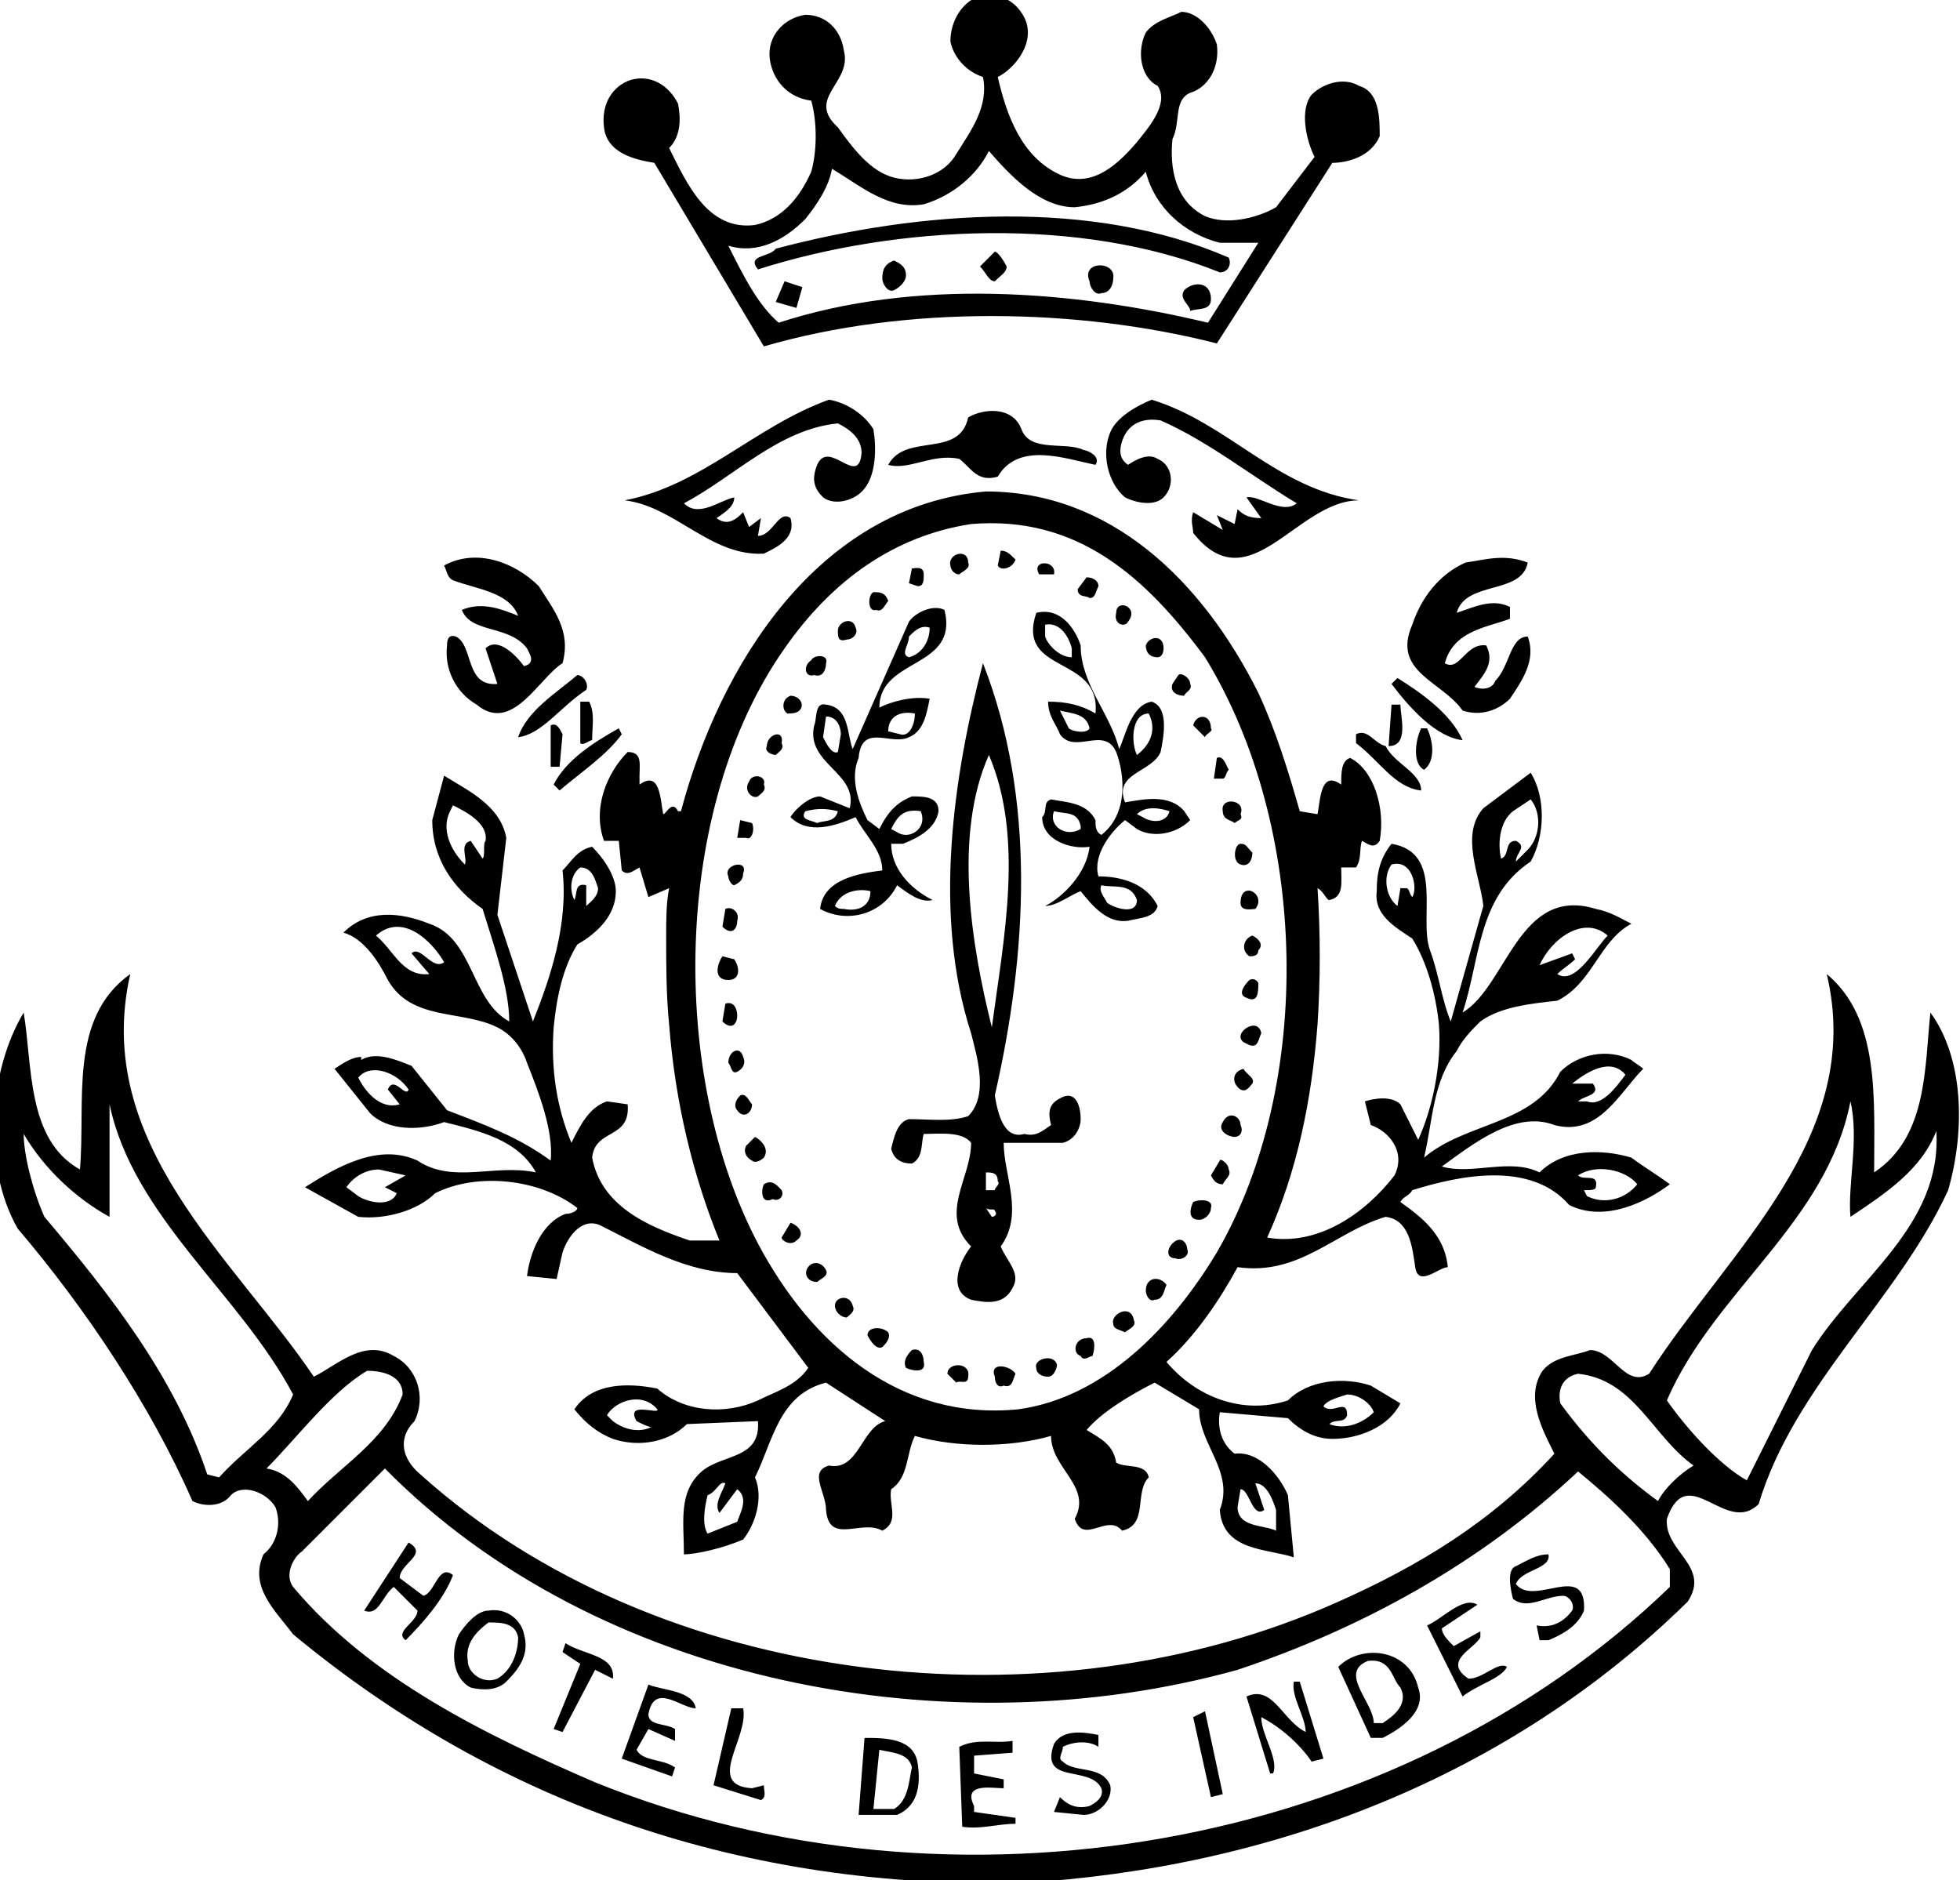 <?xml version="1.0" encoding="utf-8"?>
<!-- Generator: Adobe Illustrator 26.0.3, SVG Export Plug-In . SVG Version: 6.00 Build 0)  -->
<svg version="1.1" id="Layer_1" xmlns="http://www.w3.org/2000/svg" xmlns:xlink="http://www.w3.org/1999/xlink" x="0px" y="0px"
	 width="66.2px" height="63.5px" viewBox="0 0 66.2 63.5" enable-background="new 0 0 66.2 63.5" xml:space="preserve">
<path d="M22.1,5.5l3.7,6.2c4.8-1.4,10.6-1.3,15.3-0.1l3.9-6.1c0.5,0,1.3-0.2,1.6-0.9c0-0.6,0-1.5-0.7-1.7c-0.5-0.3-1.2-0.1-1.6,0.3
	c-0.4,0.5-0.2,1.5,0.1,2.1L43.1,7c-0.7,0.4-1.7,0.6-2.4,0.3c-1-0.5-1.2-1.6-1.1-2.6c0.3-0.6,0-1.4,0.7-1.6c0.5-0.2,0.9-0.8,0.8-1.6
	c-0.2-0.6-0.7-1.1-1.2-1.1c-0.4,0.2-0.9,0.3-1.2,0.7c-0.3,0.6-0.2,1.5,0.4,1.8c0.4,0.6-0.3,1.4-0.7,1.9c-0.6,0.7-1.5,1.6-2.6,1.1
	c-1.3-0.6-1.8-2-2.1-3.3c0.6-0.3,1.3-1.2,0.9-2c-0.3-0.6-0.9-0.9-1.6-0.7c-0.5,0.2-0.9,0.8-0.9,1.5c0.1,0.5,0.5,1,1.1,1.2
	c0.2,1-0.4,1.8-0.9,2.6C31.9,5.9,31,6.2,30.2,6c-0.8-0.2-1.4-1-1.9-1.7c-1.1-1,0.5-1.5,0.2-2.6c-0.1-0.7-0.6-1.2-1.3-1.2
	C26.5,0.6,25.9,1.2,26,2c0.1,0.7,0.6,1.3,1.4,1.4c0.2,0.7,0.2,1.7,0,2.4c-0.4,0.9-1,1.6-1.9,1.8c-1.6,0.2-2.3-1.4-2.9-2.6
	C23,4.6,23,4,22.9,3.5c-0.3-0.6-0.9-1-1.6-0.8c-0.6,0.2-1,0.8-0.9,1.6C20.5,5.2,21.5,5.4,22.1,5.5z M27.2,7.4
	c0.4-0.5,0.8-1.1,0.9-1.7c1,0.6,1.9,1.4,3.1,1.2c1-0.3,1.8-1,2.2-1.8c0.7,0.8,1.7,1.9,2.9,1.9c1-0.1,1.8-0.5,2.4-1.2
	C39,7,40,7.9,41.2,8.2h1.3l-1.7,2.7c-4.6-1.1-9.9-1.5-14.5,0c-0.7-0.6-1.2-1.6-1.7-2.6C25.6,8.6,26.5,8.1,27.2,7.4z M41.2,9.2
	c0.3,0,0.4-0.3,0.3-0.5c-4.6-2-10.4-1.6-15.3-0.3c-0.2,0.3-1,0.2-0.6,0.7C30.3,7.6,36.5,7.3,41.2,9.2z M33.6,8.5L33.1,9
	c0.2,0.2,0.3,0.5,0.5,0.5c0.2-0.2,0.4-0.3,0.4-0.5C33.9,8.8,33.7,8.5,33.6,8.5z M30.2,8.8c-0.3,0.1-0.4,0.3-0.4,0.6
	c0,0.2,0.2,0.5,0.4,0.4s0.4-0.3,0.4-0.5C30.6,9,30.4,8.9,30.2,8.8z M36.8,9.5c0,0.2,0.2,0.5,0.4,0.4c0.3,0,0.4-0.3,0.4-0.5
	C37.7,8.8,36.5,8.8,36.8,9.5z M27.1,9.7l-0.6-0.2l-0.3,0.7l0.7,0.2L27.1,9.7z M40,9.8c-0.2,0.3,0.2,0.5,0.2,0.7
	c0.3-0.1,0.7,0,0.7-0.4C40.9,9.5,40.3,9.5,40,9.8z M37,24.1c-0.5-0.3-1-0.4-1.6-0.4c0,0.5,0.3,0.8,0.4,1.1c0.5,0.7,1.5-0.3,1.9,0.6
	c0.3,0.8,0.4,2.1-0.5,2.8C37,28.1,37,27.9,37,27.7c-0.3-0.6-1-0.6-1.5-0.7c-0.3,0.1-0.1,0.4-0.3,0.6c0,0.8,1,1.1,1.6,1
	c-0.1,0.9-0.9,1.7-1.5,2c0.4,0,0.9-0.4,1.2-0.5c0.4,0.5,0.9,1.1,1.6,1c0.4-0.1,0.9-0.1,1-0.5c-0.4-0.8-1.3-1-2-1
	c-0.2-0.7,0.4-1.5,0.9-1.9l0.4,0.3c0.5,0.3,1.3,0.2,1.8-0.3L40,27.4c-0.5-0.6-1.4-0.4-2-0.3c-0.4-1,0.9-1,1.2-1.7
	c0.1-0.5,0.3-1.5-0.3-1.7c-0.7,0.1-0.9,1.2-1.1,1.6c-0.3-1.2-1.3-2.2-1.3-3.5c-0.2-0.6-0.7-1.3-1.5-1.1C34.3,22.8,37.2,22.1,37,24.1
	z M36.1,24.6L35.8,24c0.4,0.1,0.9,0.1,1,0.6C36.7,24.8,36.2,24.7,36.1,24.6z M36.5,28c-0.5,0.3-1.1-0.1-0.9-0.6
	c0.4,0.1,0.8,0,0.9,0.5V28z M37.2,29.9c0.4,0.1,1-0.1,1.2,0.5c0,0.5-0.7,0.3-1,0.1C37.3,30.3,37.1,30.1,37.2,29.9z M39.5,27.4
	c-0.1,0.4-0.6,0.4-0.9,0.2l-0.2-0.1C38.7,27.2,39.2,27.3,39.5,27.4z M38.8,24.1c0.3,0.6,0,1.1-0.4,1.4
	C38.2,25.1,38.2,24.1,38.8,24.1z M35.3,21.1c0.5-0.1,0.8,0.4,0.9,0.8v0.3c-0.4,0-0.8-0.4-0.9-0.7V21.1z M27.9,23.8
	c-0.4-0.1-0.3,0.5-0.4,0.7c-0.3,1.3,1.5,1.6,1.2,2.8l-1-0.4c-0.4,0-0.9,0.5-1,0.7c0.6,0.6,1.5,0.3,2.2,0c0.3,0.6,0.9,1.1,0.9,1.8
	c-0.8,0.1-2,0.3-2.1,1.3c0.9,0.5,2.1,0.2,2.6-0.8c0.4,0.3,0.8,0.6,1.2,0.5c-0.8-0.4-1.4-1.1-1.4-1.9h0.4c0.5-0.2,1.1-0.5,1.2-1.1
	c0-0.5-0.5-0.5-0.9-0.5c-0.5,0.2-0.8,0.5-1.1,1.1l-0.4-0.3c-0.3-0.6-0.6-1.4-0.3-2.1c0.1-1.2,1.1-0.4,1.7-0.7
	c0.5-0.2,0.6-0.8,0.7-1.3c-0.6-0.1-1.3,0.1-1.7,0.3c0-1.7,2.7-1.3,2.2-3.3c-0.4-0.2-1,0.1-1.2,0.4l-1.9,4.3
	C28.6,24.8,28.7,23.9,27.9,23.8z M28.3,25.4c-0.2,0.1-0.4-0.3-0.5-0.5l0.1-0.7c0.4,0,0.5,0.4,0.5,0.6L28.3,25.4z M27.6,27.8
	c-0.2-0.1-0.6-0.1-0.4-0.4c0.4-0.1,0.7-0.1,1.1,0C28.2,27.8,27.8,27.7,27.6,27.8z M28.5,30.7c-0.1,0-0.2,0-0.3-0.1
	c0.2-0.5,0.8-0.6,1.2-0.5C29.4,30.6,29,30.8,28.5,30.7z M31.1,27.4c0.2,0.5-0.2,0.8-0.5,0.8c-0.2,0-0.3-0.1-0.5-0.2
	C30.3,27.6,30.5,27.3,31.1,27.4z M30.9,24.1c0,0.4-0.2,0.8-0.5,0.7l-0.4-0.1C30,24.2,30.4,24,30.9,24.1z M30.7,21.5
	c0.2-0.2,0.4-0.4,0.7-0.3c0,0.5-0.3,0.9-0.7,1C30.4,22.1,30.7,21.8,30.7,21.5z M32.8,34.9c0.2,0.8,0.6,2.1-0.1,2.8
	c-0.6,0.2-1.3,0.1-2,0.1c-0.4,0.1-0.5,0.6-0.6,1c0.1,0.4,0.4,0.5,0.7,0.5c0.4-0.2,0.3-0.7,0.4-1c0.5,0,1.3-0.1,1.6,0.3
	c0,1.2-1.1,2.4,0,3.5c-0.4,0.5-0.8,1.5,0,1.8c0.5,0.1,1.1,0.2,1.4-0.4c0.3-0.5-0.2-0.9-0.4-1.4c0.8-1.1,0.1-2.4,0.1-3.5h2
	c0.4-0.1,0.6-0.5,0.6-0.8c0-0.5-0.2-1-0.7-0.7c-0.4,0.2-0.4,0.5-0.3,0.9c-0.3,0.2-0.5,0.4-0.9,0.3c-0.7,0.2-0.9-0.7-1-1.3
	c1.1-4.8,1.4-10-0.4-14.6C32.2,26.2,31.5,30.9,32.8,34.9z M33.5,41.1l-0.2-0.3c0.1,0.1,0.3,0,0.3,0.1C33.7,41,33.6,41.1,33.5,41.1z
	 M33.6,40.2h-0.3v-0.6c0.2,0,0.4,0,0.4,0.3C33.8,40,33.6,40.1,33.6,40.2z M33.5,34.7c-0.7-2.8-1.3-6.5-0.1-9.2
	C34.6,28.3,33.9,31.7,33.5,34.7z M34.3,18.9c-0.2-0.2-0.3-0.3-0.5-0.3l-0.1,0.5C33.8,19.3,34.2,19.2,34.3,18.9z M32.4,19.4
	c0.1-0.1,0.4-0.2,0.3-0.4c0-0.5-0.7-0.3-0.6,0.1C32.1,19.2,32.2,19.4,32.4,19.4z M35.6,19.4L35.6,19.4c0.1-0.5-0.8-0.5-0.5,0H35.6z
	 M31.2,19.4c0-0.3-0.3-0.2-0.4-0.2l-0.1,0.5l0.3,0.1C31.2,19.8,31.2,19.6,31.2,19.4z M36.8,20.2c0.2,0,0.2-0.2,0.3-0.4
	c0-0.2-0.2-0.3-0.4-0.3l-0.3,0.4C36.4,20.2,36.7,20.1,36.8,20.2z M29.6,20.6c0.2,0.1,0.3-0.2,0.4-0.3C29.9,20,29.7,20,29.5,20
	C29.3,20.1,29.3,20.7,29.6,20.6z M38.1,21c0.4-0.5-0.4-0.8-0.4-0.3C37.6,21.1,38,21.2,38.1,21z M28.6,21.6c0.2,0,0.4-0.2,0.3-0.4
	c-0.1-0.4-0.6-0.2-0.6,0.1C28.3,21.5,28.3,21.7,28.6,21.6z M39.1,22.2c0.1,0,0.2-0.1,0.2-0.3c0-0.5-0.5-0.4-0.6-0.1
	C38.7,22,38.8,22.2,39.1,22.2z M27.5,22.8c0.3,0.1,0.4-0.2,0.4-0.4c0.1-0.3-0.4-0.3-0.5-0.1C27.1,22.5,27.2,22.9,27.5,22.8z
	 M40,23.5c0-0.1,0.3-0.2,0.2-0.4c0-0.2-0.3-0.4-0.4-0.3l-0.2,0.3C39.5,23.4,39.8,23.5,40,23.5z M27,24c0.2-0.2,0-0.5-0.3-0.5
	c-0.3,0.1-0.3,0.5-0.1,0.6C26.7,24.1,26.9,24.1,27,24z M40.9,24.6c0-0.5-0.5-0.5-0.6-0.1l0.4,0.4C40.7,24.8,41,24.7,40.9,24.6z
	 M26.2,25.5c0.1-0.1,0.3-0.2,0.2-0.4c0.1-0.5-0.5-0.3-0.5,0.1C25.8,25.4,26.1,25.5,26.2,25.5z M41.5,26c-0.1-0.2-0.2-0.5-0.4-0.4
	L41,26.3h0.3C41.4,26.3,41.4,26.1,41.5,26z M25.6,26.9c0.1-0.1,0.3-0.2,0.2-0.4c0.1-0.3-0.4-0.4-0.5-0.1
	C25.1,26.7,25.4,27,25.6,26.9z M41.3,27.4c0,0.3,0.3,0.3,0.4,0.4c0.1-0.1,0.3-0.1,0.2-0.3C42.1,27,41.2,26.9,41.3,27.4z M25.4,27.8
	L25,27.7l-0.1,0.6h0.3C25.4,28.4,25.5,28,25.4,27.8z M41.9,29.2c0.3,0.1,0.4-0.2,0.4-0.4c-0.2-0.2-0.2-0.3-0.4-0.3
	C41.7,28.5,41.6,29.1,41.9,29.2z M24.8,29.9c0.2-0.1,0.3-0.2,0.3-0.4c0.2-0.5-0.7-0.3-0.5,0.1C24.6,29.7,24.7,29.9,24.8,29.9z
	 M41.9,30.5c0,0.3,0.4,0.2,0.5,0.2C42.8,30.2,41.9,29.7,41.9,30.5z M24.9,31.1c0.1-0.3-0.2-0.5-0.4-0.4l-0.1,0.6
	C24.7,31.6,24.9,31.4,24.9,31.1z M42.3,31.6c-0.3,0.1-0.4,0.5-0.1,0.7c0.1,0,0.3,0,0.3-0.2C42.7,31.9,42.5,31.7,42.3,31.6z
	 M24.8,32.4l-0.4-0.1c-0.2,0.3-0.3,0.8,0.2,0.8C25,33.1,25,32.7,24.8,32.4z M42.2,33.1c-0.2,0.2-0.4,0.5-0.1,0.6
	c0.4,0.2,0.4-0.2,0.4-0.5C42.5,33.2,42.4,33,42.2,33.1z M24.9,34.3c0-0.2-0.1-0.5-0.4-0.4l-0.1,0.6C24.7,34.8,24.9,34.6,24.9,34.3z
	 M42,35.2l0.2,0.1c0.3,0.1,0.3-0.2,0.4-0.4C42.5,34.3,41.6,34.9,42,35.2z M25.1,35.7c-0.1-0.4-0.5-0.2-0.5,0.2
	c0.1,0.1,0.1,0.4,0.3,0.3C25.1,36.1,25.2,35.9,25.1,35.7z M42,36.1c-0.4,0.1-0.4,0.5-0.1,0.7c0.2,0.1,0.3-0.1,0.4-0.2
	C42.4,36.4,42.1,36.3,42,36.1z M25.4,37.3c-0.1-0.1-0.2-0.4-0.4-0.3c-0.2,0.2-0.2,0.4-0.1,0.5C25.1,37.8,25.4,37.6,25.4,37.3z
	 M41.3,37.9c-0.2,0.3,0.2,0.5,0.4,0.5c0.2,0,0.3-0.2,0.2-0.4C41.9,37.7,41.5,37.5,41.3,37.9z M25.5,38.4l-0.3,0.3
	c-0.1,0.2,0,0.4,0.2,0.5c0.1,0.1,0.3,0,0.4-0.1C26,38.8,25.7,38.5,25.5,38.4z M41.2,39.2l-0.3,0.5c0.1,0.2,0.2,0.3,0.4,0.3
	c0.1-0.2,0.3-0.3,0.2-0.5C41.5,39.3,41.2,39.1,41.2,39.2z M25.8,40c-0.1,0.2-0.1,0.7,0.3,0.5c0.2,0.1,0.4-0.1,0.3-0.3
	C26.3,40.1,26.1,39.8,25.8,40z M40.3,40.6c-0.1,0.2-0.2,0.6,0.2,0.6c0.2,0,0.4-0.2,0.4-0.4C41,40.5,40.5,40.5,40.3,40.6z M26.9,41.9
	c0.3-0.2,0.1-0.5-0.2-0.6l-0.3,0.5C26.4,41.9,26.7,42.1,26.9,41.9z M39.6,42c-0.2,0.2-0.2,0.5,0.1,0.5c0.2,0.1,0.5-0.1,0.4-0.3
	C40.1,42,39.9,41.7,39.6,42z M27.4,42.7c-0.3,0.2-0.2,0.6,0.2,0.6c0.1-0.1,0.4-0.2,0.3-0.4C27.8,42.7,27.6,42.6,27.4,42.7z
	 M38.7,43.6c0,0.1,0.1,0.4,0.3,0.3c0.3,0,0.3-0.3,0.4-0.5C39.2,43.1,38.7,43.1,38.7,43.6z M28.2,44.1c0,0.2,0.2,0.4,0.4,0.4
	c0.1-0.1,0.3-0.2,0.2-0.4C28.7,43.7,28.2,43.8,28.2,44.1z M37.6,44.7c0,0.2,0.2,0.2,0.4,0.3c0.1-0.1,0.4-0.2,0.3-0.4
	C38.2,44,37.5,44.4,37.6,44.7z M29.3,45.1c0.1,0.2,0.3,0.5,0.5,0.4c0.1-0.1,0.3-0.3,0.2-0.5C29.8,44.8,29.3,44.8,29.3,45.1z
	 M36.7,45.2c-0.4,0-0.5,0.5-0.2,0.6c0.1,0.2,0.3,0,0.4,0C37,45.5,37,45.1,36.7,45.2z M30.8,45.6c-0.2,0.2-0.3,0.4-0.2,0.6
	c0.2,0.1,0.7,0.2,0.6-0.2C31.2,45.8,31.1,45.5,30.8,45.6z M35,46.2c0,0.2,0.2,0.3,0.4,0.3c0.2,0,0.3-0.3,0.3-0.4
	C35.6,45.7,34.9,45.9,35,46.2z M32,46.4l0.3,0.3c0.1-0.1,0.4,0.1,0.4-0.2C32.8,46,32,46,32,46.4z M33.6,46.5c0,0.2,0.1,0.4,0.3,0.3
	c0.3,0.1,0.3-0.2,0.4-0.4C34.1,46.1,33.4,46,33.6,46.5z M27.6,15.7c-0.2,0.5-0.1,0.8,0.2,1.1c0.4,0.3,1.1,0.1,1.4-0.3
	c0.4-0.5,0.4-1.4,0.3-2c-0.3-0.5-0.9-0.9-1.5-1c-2.5,0.9-4.3,2.9-6.9,3.4c1.7,0.2,2.9,1.9,4.7,1.8c0.4-0.2,1.1-0.5,0.9-1.2
	c-0.4-0.3-0.6,0.6-1.1,0.6l0.1-0.6l-0.4,0.3l-0.2-0.5c-0.2,0.2-0.5,0.5-0.9,0.2c0.3-0.2,0.6-0.4,0.6-0.7c-0.5,0.1-1.2,0.7-1.7,0.2
	c1.7-0.9,3.2-2.5,5.2-2.7c0.4,0.2,0.8,0.5,0.8,1C29,16.5,28,14.8,27.6,15.7z M40.3,18c1.9,2.4,3.5-1.1,5.6-1.1
	c-2.8-0.4-4.4-2.6-7-3.4c-0.5,0.2-1.2,0.6-1.4,1.1c-0.3,0.7-0.1,1.7,0.5,2.2c0.4,0.2,1,0.3,1.3,0c0.4-0.4,0.3-1.1-0.2-1.3
	c-0.3-0.2-0.7,0-1,0.2c-0.3-0.2-0.3-0.5-0.2-0.8c0.2-0.6,0.7-0.8,1.3-0.7c1.6,0.7,3.1,1.9,4.6,2.8c-0.5,0.4-1.3-0.3-1.7-0.2l0.5,0.7
	c-0.4,0-0.6-0.1-0.8-0.3l-0.1,0.5l-0.6-0.3l0.2,0.5l-1-0.6C40.2,17.6,40.3,17.8,40.3,18z M34.5,14.5c-0.3-0.8-1.3-0.7-1.8-0.4
	c-0.3,1.4-2.1,0.5-2.7,1.6c0.7,0.2,1.5-0.4,2.4-0.2c0.4,0.3,0.6,0.8,1.3,0.6c0.7-1.2,2.3-0.6,3.3-0.4c0.2-0.3-0.3-0.5-0.4-0.5
	C36,14.9,34.8,15.3,34.5,14.5z M15.3,19.6c0.8,0.3,1.9,0.4,2.2,1.2c-0.5-0.2-1.2-0.5-1.9-0.2c0.3,0.8,1.6,0.5,2.2,1.3
	c0.1,0.2,0.3,0.5-0.1,0.6c-0.3-0.4-0.9-1-1.3-0.6l0.4,1.2c-1.1,0.1-0.8-1.3-1.4-1.6c-0.3-0.1-0.3,0.2-0.3,0.3c-0.1,0.8,0.3,1.6,1,2
	c1.2,1,2.1-0.9,2.9-1.4c0.3-1.1-0.3-1.8-0.8-2.6c-0.8-0.8-2.1-1.3-3.2-0.7C15.1,19.3,15.1,19.5,15.3,19.6z M49.4,24
	c0.6,0.2,1.2,0,1.6-0.4c0.4-0.6,0.9-1.3,0.6-2.1c-0.6,0-0.6,1-1.1,1.5c-0.1,0.3-0.5,0.3-0.7,0.2c0.3-0.4,0.7-0.8,0.4-1.4
	c-0.7-0.1-0.9,0.9-1.4,0.6c0.3-1.1,1.4-1.2,2.2-1.5v-0.4c-0.6-0.3-1.2,0-1.8,0.2c0.3-1.1,2.2-0.6,2.4-1.7c-0.8-0.3-1.4-0.1-2.1,0
	c-0.9,0.4-1.5,1.2-1.8,2.1C47,22.7,48.7,23,49.4,24z M17.5,24.9c0.8-0.1,1.4-1,2.3-1.6c0.1-0.2-0.1-0.5-0.3-0.5
	C18.8,23.4,17.8,24,17.5,24.9z M49.4,25c-0.4-0.9-1.4-1.6-2.2-2.1L47,23.1C47.6,23.9,48.5,24.9,49.4,25z M19.6,23.7v1.4
	c0.1,0.1,0.3-0.1,0.4-0.1c0-0.5,0.1-0.9-0.1-1.3H19.6z M47.3,23.8H47l-0.1,1.4C47.6,25.2,47.3,24.2,47.3,23.8z M45.8,24.8v0.3
	c0.8,0.6,1.3,1.5,2.2,1.6c0-0.6-0.9-0.9-1.2-1.5C46.4,25.1,46.2,24.6,45.8,24.8z M18.6,24.5v1.4h0.3l0.1-1.1
	C18.9,24.6,18.8,24.4,18.6,24.5z M21,24.8l-0.1-0.2c-0.9,0.5-1.8,1.1-2.2,1.9l0.2,0.2C19.6,26.1,20.5,25.5,21,24.8z M48.1,26
	c0.4-0.3,0.3-1,0.1-1.4H48C47.8,25,47.7,25.8,48.1,26z M14.1,39.2c-1.3-0.6-2.7,0.2-3.8,0.9l1.8,1c0.9,0.1,2-0.2,2.6-0.8
	c1.4-0.7,3.5-0.5,4.8,0.5c0,0.1-0.2,0.2-0.4,0.2c-0.8,0.3-1.2,1.3-1.3,2.1l1,0.1l0.2-0.9c0.2-0.6,0.7-1.2,1.3-0.9
	c1.4,0.7,2.9,1.6,4.6,1.6l2.4,3.2c-0.4,0.6-1.1,0.8-1.7,1.1c-1.1,0.5-2.5,0.4-3.4-0.4c-1-0.2-2.2-0.2-2.8,0.7c0.4,0.5,0.8,0.8,1.3,1
	c0.9,0.3,1.9,0.1,2.5-0.5l2.4-0.1c0.1,1.3-1.2,1.1-1.9,1.7c-0.8,0.7-0.6,1.7-0.6,2.8c0.4,0,1.3-0.2,2-0.5c0.4-0.5,0.7-1.4,0.4-2.1
	c0.6-1.2,0.8-2.8,2.4-3.2l2,1.3c-0.8,0.2-0.9,1.7-1.9,1.5c-0.7,0.2-0.1,0.9-0.1,1.5c0.1,1.2,1.2,0.3,1.9,0.7
	c0.6-0.3,0.2-0.9,0.3-1.4c0.6-0.4,0.5-1.2,0.8-1.8c1.4,0.4,3.2,0.4,4.6,0c0,1.1,1.4,1.7,0.8,2.8c0.3,0.9,1.1-0.2,1.6,0.4
	c0.9-0.2,0.4-1.3,0.9-1.8c-0.1-0.5-0.8-0.3-1.1-0.5c-0.1-0.6-0.5-0.8-1-1.1c0.5-0.6,1.5-1.2,2.3-1.6l1.5,0.9c0,1.2,1.2,2.1,0.7,3.4
	c0.1,1.4,1.6,1.3,2.5,1.6l-0.2-2.1c-0.3-0.7-1-1.5-1.8-1.4c-0.4-0.3-0.6-0.8-0.5-1.4l2.3,0.2c0.4,0.4,0.9,0.7,1.5,0.7
	c0.9,0,1.9-0.4,2.3-1.2l-1-0.6c-0.9-0.3-2.1-0.2-2.8,0.5c-1.5,0.5-3.1-0.1-4.1-1.3c1-0.9,1.8-2.1,2.4-3.2c2.1,0.3,3.3-1.2,5-1.7
	c0.8,0.1,0.9,1,1,1.7c0.1,0.7,0.8,0,1.1,0c-0.1-1.1-0.9-1.7-1.6-2.2c0.1-0.2,0.3-0.2,0.4-0.4c1.6-0.5,4-1,5.3,0.5
	c1.2,0.6,2.6-0.1,3.4-0.7c-0.4-0.3-0.9-0.6-1.3-0.9c-1-0.3-2.3-0.3-3.1,0.5c-1-0.5-2.3,0.1-3.3-0.2c1.1-0.8,2.5-1.9,3.8-1.4
	c1.5,0.4,2.2-1.1,3-1.9c-0.1-0.1-0.3-0.2-0.4-0.3c-0.8-0.4-1.8-0.2-2.4,0.4c-0.9,1.8-3.2,1.7-4.6,2.9c0.3-1.3,0.3-2.6,1.1-3.6
	c0.2-0.4,0.5-0.7,0.8-1c0.7-0.5,1.7-0.6,2.6-0.7c1.2-0.6,1.4-2,2.5-2.6c-0.4-0.2-0.7-0.4-1.2-0.5c-2.6-0.8-3,2.6-4.5,3.5
	c0.6-1.8,0.5-3.9,2.3-5.1c0.5-0.9,0.5-2.2,0-3l-1.6,1.2c-0.8,0.9-0.1,2.3,0,3.3L49,34.5c-0.3-0.7-0.4-1.6-0.7-2.4
	c-0.4-1.1,0.5-3.3-1.3-3.6c-0.4,0.5-0.5,1-0.5,1.6c-0.1,0.8,0.6,1.2,1.2,1.6c0.5,0.8,0.8,1.9,0.9,2.9c0.1,1.3-0.2,2.8-0.7,3.9
	l-0.6-1.2c-0.3-0.3-0.9-0.2-1.2-0.1l0.2,0.8c0.6,0.2,1.2,0.9,0.8,1.7c-1,1.3-2.6,2.4-4.3,2.1c1-2.2,1.5-4.6,1.7-7.2
	c0.1-1.5,0.1-3.1,0-4.6c0.2,0.1,0.3,0.4,0.4,0.4c0.5-0.1,0.4-0.6,0.4-1.1h0.5c0.2-0.3,0.1-0.6,0.2-0.9c0.2,0.1,0.4,0.3,0.6,0
	c0.2-1.1-0.2-2.4-1-2.8c-0.3,0.1-0.3,0.5-0.3,0.9c-0.7-0.5-0.7,0.5-0.8,1l-0.6-0.1c-0.4-1.4-0.8-2.7-1.4-4c-1.9-3.8-5-6.8-9.2-6.8
	c-5.7,0.5-9,5.9-10.3,10.8h-0.1c-0.2-0.4-0.4,0.1-0.5,0.1c-0.1-0.5-0.1-1.5-0.8-1v-0.3c0-0.4,0.1-0.8-0.4-0.8
	c-0.7,0.7-1.2,1.9-0.8,3h0.5l0.1,1c0.2,0.2,0.4,0,0.6-0.1l0.3,1l0.7-0.3c-0.1,0.5-0.1,1.1-0.1,1.6c0,1,0,2,0.1,3
	c0.2,2.6,0.8,5.1,1.7,7.3h-1c-1.5-0.5-3-1.2-3.3-2.8c0.1-1,1.3-0.6,1.2-1.8l-0.7-0.1c-0.6,0.2-0.9,0.8-1.2,1.4
	c-0.5-1.2-0.7-2.5-0.6-3.9c0.1-1,0.3-2,0.8-2.8c0.7-0.4,1.3-1,1.3-1.8c0-0.5-0.4-1.1-0.8-1.5c-0.5,0.1-0.7,0.5-1,0.8
	c0.2,1.8-0.4,3.6-1,5.1c-0.4-1.2-0.8-2.4-1.2-3.6l0.3-2.6c-0.2-1.1-1.3-1.6-2.1-2.1l-0.4,1.5c0,1.3,0.7,2.3,1.7,3
	c0.4,1.3,0.9,2.7,0.9,3.8c-1.3-0.7-1.2-2.8-2.7-3.3c-1-0.4-2.1-0.5-2.9,0.3c0.7,0.2,1.2,1,1.5,1.6c0.8,1.4,2.5,1,3.7,1.6
	c0.4,0.2,0.8,0.6,1,1.2c0.4,1,0.9,2.3,0.8,3.3c-1.1-0.8-2.2-1.2-3.5-1.7l-1.2-1.5c-0.5-0.2-1.2-0.5-1.7-0.2v-0.1
	c-0.3,0-0.6,0.2-0.9,0.4l1.2,1.5c0.6,0.6,1.7,0.6,2.5,0.3c1.2,0.3,2.5,0.6,3.1,1.7C16.7,39.3,15.3,40,14.1,39.2z M13.4,40.3
	c-0.2,0.5-1,0.3-1.3,0.1l-0.4-0.3c0.2-0.3,0.6-0.6,1.1-0.6l0.9,0.2L13,40.1L13.4,40.3z M21.5,48c0.2,0.1,0.4,0.2,0.5,0.2
	c-0.4,0.2-0.9,0.1-1.3-0.2l-0.2-0.2c0.3-0.5,1.2-0.8,1.7-0.2C22.3,47.8,21.1,47.3,21.5,48z M24.9,51.4l-1,0.4
	c-0.2-0.3-0.1-0.9,0-1.3c0.3-0.1,0.4-0.5,0.6-0.4c-0.1,0.3-0.4,0.7-0.2,1l0.6-0.8C25.3,50.6,25,51.1,24.9,51.4z M41.9,50.3
	c0.3,0,0.4,1,0.8,0.7l-0.3-0.9c0.4,0,0.6,0.6,0.7,0.9v0.7c-0.4-0.2-1.3-0.1-1.3-0.8L41.9,50.3L41.9,50.3z M45.5,47.1
	c0.4,0,0.8,0.3,0.9,0.6c-0.4,0.4-1,0.6-1.5,0.4c0.2-0.2,0.5,0,0.6-0.3c0-0.6-0.5,0-0.8-0.3C44.8,47.3,45.2,47.2,45.5,47.1z M55.3,40
	c-0.4,0.5-1.1,0.7-1.7,0.4l-0.1-0.2c0.2,0,0.4,0,0.4-0.1c0.1-0.5-0.4-0.2-0.6-0.4C53.9,39.3,54.9,39.5,55.3,40z M54.9,36.3
	c-0.3,0.4-0.8,1.1-1.3,0.9h-0.3c0.2-0.2,0.8-0.2,0.5-0.6h-0.7C53.6,36.2,54.4,35.7,54.9,36.3z M54.3,31.6c-0.4,0.4-1.1,1.7-1.7,1.3
	c0.2-0.2,0.4-0.3,0.6-0.5l-0.1-0.2L52,32.6C52.4,31.7,53.5,30.9,54.3,31.6z M51.1,27.4l0.6-0.4c0.4,0.5,0.3,1.3-0.1,1.7l-0.4,0.4
	c0-0.3,0.4-0.5,0-0.7c-0.4,0-0.2,0.5-0.5,0.6C50.6,28.6,50.6,27.8,51.1,27.4z M47.7,30.3c-0.1-0.1-0.1-0.3-0.2-0.3h-0.2l-0.1,0.6
	c-0.4-0.3-0.5-1-0.2-1.4C47.7,29,47.9,30,47.7,30.3z M26.5,21.9c1.6-2.3,3.7-3.8,6.3-4.2c3.6-0.3,5.9,1.8,7.9,4.5
	c3.5,5.7,3.7,14.4,0.4,20.1c-1.5,2.5-3.8,4.9-6.7,5.3c-4,0.4-7-2.2-8.8-5.6C22.6,36.3,22.7,27.3,26.5,21.9z M19.6,29.3
	c0.4,0,0.5,0.4,0.6,0.7c0,0.3-0.3,0.5-0.4,0.6v-0.7c-0.4-0.1-0.3,0.3-0.4,0.5C19.2,30,19.3,29.5,19.6,29.3z M16.3,29l-0.4-0.6
	c-0.4,0.1-0.1,0.6-0.2,0.8c-0.5-0.5-0.8-1.2-0.5-1.8l0.1-0.2c0.4,0.2,1.2,0.6,1.1,1.2C16.3,28.5,16.4,28.9,16.3,29z M13.9,32.2
	l0.6,0.7c-0.9,0.1-1.2-0.8-1.8-1.3c0.9-0.8,1.9,0.2,2.3,0.9C14.6,32.8,14.2,31.9,13.9,32.2z M13.1,36.8l0.4,0.5
	c-0.7,0.2-1.2-0.5-1.4-0.9c0.4-0.5,1.3-0.2,1.7,0.4C13.7,37.1,13.3,36.3,13.1,36.8z M65.2,34.2c-0.2,1.9-0.1,4.2-1.9,5.4
	c0-2.5,0.2-5.2-1.6-6.7c1.3,5.5-3.3,9.3-6,13.5c-0.8,0.5-1.2-0.8-2-0.8c-0.5,0.2-1.2,0.2-1.6,0.7c-0.6,0.9,0,2,0.4,2.8
	c-2.1,2.3-4.6,3.8-7.3,5c-9.8,4.4-23,2.9-31-4.3c-0.6-0.5-0.8-1.2-0.2-1.8c0.4-0.8,0.1-1.8-0.7-2.2c-1-0.6-1.9,0.3-2.7,0.7
	c-2.7-4-7.5-7.9-6.2-13.6c-2.1,1.5-1.5,4.3-1.7,6.6c-1.8-1-1.6-3.5-1.9-5.3c-1.2,2-1.4,5.2-0.2,7.3c2.3,2.7,4.5,6,5.9,9.2
	c0.4,0.2,1,0.2,1.3-0.2c0.4-0.4,1.2-0.1,1.5,0.4c0.2,0.5,0.1,1.2-0.4,1.6c-0.5,1.1,0.4,1.9,1,2.7c7,5.8,15.3,8.6,24.6,8.4
	c8.5-0.5,16.5-3.6,22.5-9.5c0.8-1.2-0.8-1.7-0.7-2.8c0.7-2,2,0.6,3.1-0.5c1.2-4,4.7-6.9,6.4-10.6C66.4,38.1,66.3,35.7,65.2,34.2z
	 M7.4,49.9l-0.4-0.1c-1.1-3.3-3.3-6.1-5.5-8.7c-0.4-0.9-0.7-2.1-0.7-2.8c0.7,1.2,1.8,2.2,2.9,2.8v-3.8c0.8,3.8,4.4,6.4,6.2,9.8
	C9.4,48.3,8.3,48.9,7.4,49.9z M9,49.6c1-1,2.2-2.6,3.4-3.3c0.6,0,1.2,0.2,1.2,0.8c-0.6,1.6-2.1,2.4-3.2,3.6
	C10.1,50.3,9.7,49.7,9,49.6z M56.4,53.6c-9.2,8.9-24.2,11.5-36.3,6.6c-3.7-1.6-7.6-3.5-10.2-6.6c-0.3-0.4,0-1,0.3-1.2l2.8-2.8
	c7.2,7.3,19.1,9.5,28.8,6.8C46,55,50,52.8,53.3,49.7c1.1,0.9,2.3,2,3.1,3.3C56.4,53,56.4,53.6,56.4,53.6z M56,50.7
	c-1.1-0.8-2.2-1.8-3.3-3.3c-0.1-0.5,0.1-0.9,0.6-1c1.9,0.2,2.5,2.1,3.9,3.1C56.7,49.8,56.2,50.3,56,50.7z M61.2,45.6L59,50
	c-0.9-0.5-2-1.7-2.7-2.7c1.6-3.7,5.4-6,6.2-10.1c0.3,1.3-0.1,2.8,0,3.9c1.2-0.8,2.4-1.6,2.9-2.9C65.6,41.4,62.7,43.2,61.2,45.6z
	 M14.3,53.9l-0.8-0.6c0-0.5,1-0.8,0.3-1.2l-1.5,2.3c0.5,0.2,0.6-0.5,1-0.8l0.8,0.8c0,0.4-0.8,0.7-0.4,1c0.6-0.6,1.3-1.4,1.6-2.2
	C14.8,52.8,14.7,53.8,14.3,53.9z M51.2,53.5c0.2-0.5,1.2-0.5,1.1-1c-0.4,0-0.7,0.2-1.1,0.4C50.9,53,51,53.6,51.1,54
	c0.5,0.4,1.1-0.1,1.7-0.1c0.2,0,0.4,0.3,0.3,0.5c-0.3,0.4-0.7,0.6-1.2,0.5l0.1,0.5h0.3c0.5-0.2,1-0.5,1.2-1
	C53.6,52.7,51.8,54.3,51.2,53.5z M49.6,56.7c-0.9-0.6,0.2-1,0.4-1.4L50,55.1l-0.9,0.5c-0.2-0.2-0.4-0.4-0.4-0.6l1.2-0.8
	c-0.5-0.3-1.2,0.5-1.7,0.7l1.2,2.4c0.5-0.4,1.3-0.6,1.5-1C50.6,56.1,50.1,56.7,49.6,56.7z M16.5,54.4c-0.4,0-0.8,0.5-1,0.8
	c-0.3,0.6-0.2,1.5,0.4,1.8c0.4,0.1,0.9,0.1,1.2-0.2c0.4-0.4,0.8-0.9,0.6-1.6C17.6,54.7,17.1,54.3,16.5,54.4z M16.8,56.7
	c-0.5,0.2-1-0.2-1-0.6c-0.1-0.6,0.3-1,0.7-1.3c0.4,0,0.9,0,1,0.5C17.5,55.8,17.3,56.4,16.8,56.7z M19.1,55.5L19,55.8l0.6,0.4
	l-0.9,2.2l0.3,0.1l1.1-2.1l0.6,0.3C20.8,55.9,19.7,55.9,19.1,55.5z M45.2,56.3l1.1,2.4h0.4c0.6-0.3,1.5-0.9,1.2-1.7
	C47.6,55.7,46,55.5,45.2,56.3z M46.7,58.2h-0.3c0-0.7-1.2-1.7-0.2-2.1C47,56,47,56.7,47.3,57C47.6,57.6,47,58,46.7,58.2z M23.5,57.7
	c-0.1-0.6-1.1-0.6-1.6-0.8L21,59.4l1.7,0.6l0.1-0.3c-0.4-0.3-1.1-0.2-1.3-0.6l0.4-0.7l0.9,0.4v-0.4c-0.3-0.2-0.9-0.1-0.9-0.5
	C22.1,56.8,23,57.7,23.5,57.7z M43.7,56.8c-0.1,0.5,0.4,1.2,0.4,1.7c-0.8-0.4-1.1-1.6-2-1.2l0.8,2.6H43c0.2-0.5-0.4-1.3-0.4-1.9
	c0.6,0.3,1.3,0.9,1.7,1.5l0.4-0.1l-0.8-2.6C43.9,56.8,43.7,56.8,43.7,56.8z M25.4,60.4c-1.6-0.1-0.1-1.7-0.3-2.7h-0.4l-0.6,2.6
	l1.6,0.5c0.2-0.1,0.1-0.3,0.1-0.5L25.4,60.4L25.4,60.4z M40.3,58l0.6,2.7l0.4-0.1l-0.6-2.8L40.3,58z M35.9,59.5
	c-0.2-0.1,0-0.3,0-0.5c0.4-0.2,0.9-0.2,1.2,0v-0.4c-0.5-0.1-1.2-0.2-1.5,0.3c-0.5,1.4,1.2,0.7,1.6,1.5c0.1,0.3-0.2,0.5-0.4,0.6
	c-0.4,0.1-0.7,0-1-0.3l-0.2,0.5l1,0.1c0.5,0,1-0.5,0.9-1C37.2,59.6,36.3,59.9,35.9,59.5z M32.9,61c-0.4-0.8,0.6-0.6,1-0.6v-0.3
	l-1-0.2v-0.6l1.3-0.1v-0.4c-0.6,0.1-1.2-0.1-1.8,0.2l0.1,2.7c0.6,0.1,1.2-0.1,1.8-0.1v-0.2l-1.4-0.2C32.9,61.2,32.9,61,32.9,61z
	 M29.2,58.7L29,61.3h1.3c0.7-0.3,0.8-1,0.7-1.7C30.9,58.7,29.9,58.7,29.2,58.7z M30.2,61.1h-0.7l0.2-2c0.4,0.1,1,0.1,1.1,0.6
	C30.7,60.1,30.7,60.8,30.2,61.1z"/>
</svg>
